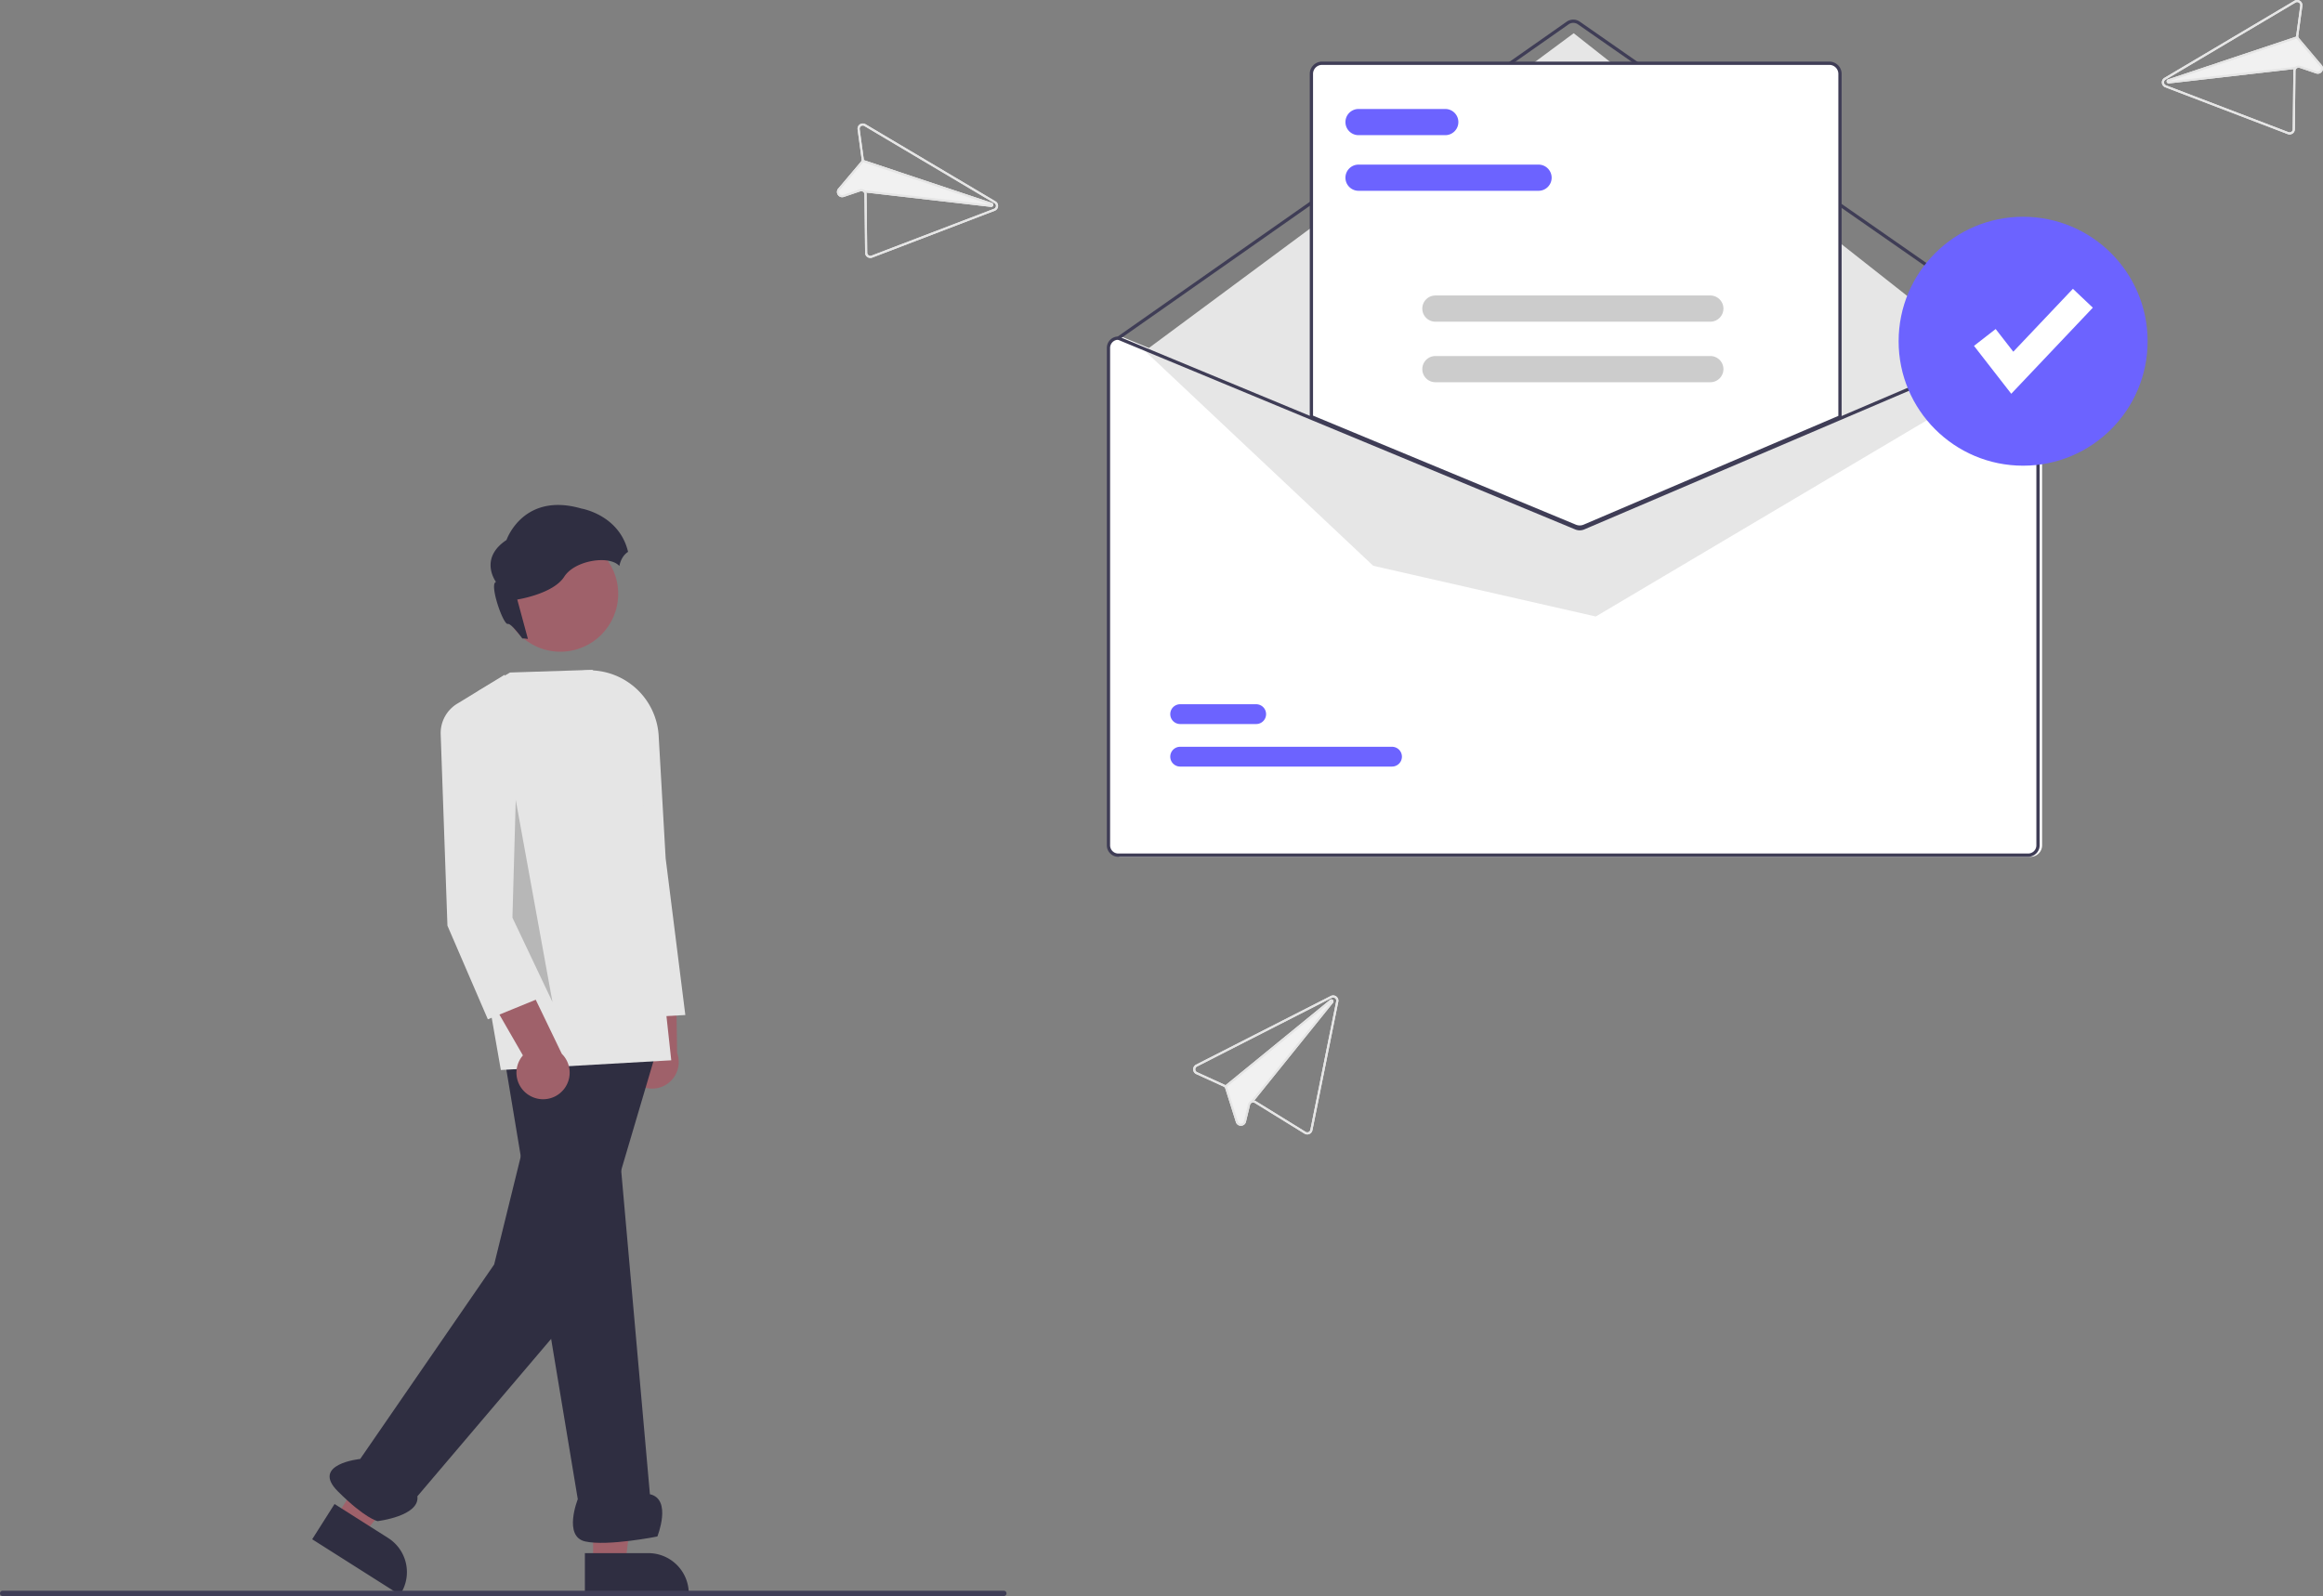 <svg xmlns="http://www.w3.org/2000/svg" data-name="Layer 1" width="883.968" height="607.464" viewBox="0 0 883.968 607.464" xmlns:xlink="http://www.w3.org/1999/xlink"><rect x="0" y="0" width="883.968" height="607.464" fill="#808080" stroke="none"/><path d="M930.734,274.341h-.125l-71.49,30.527-97.813,41.767a3.155,3.155,0,0,1-2.416.012L657.975,304.78l-73.246-30.39-.112-.05h-.125a4.364,4.364,0,0,0-4.359,4.359V468.012a4.364,4.364,0,0,0,4.359,4.359H930.734a4.364,4.364,0,0,0,4.359-4.359V278.7A4.364,4.364,0,0,0,930.734,274.341Z" transform="translate(-158.016 -146.268)" fill="#fff"/><path d="M931.045,275.586a.621.621,0,0,1-.355-.112L758.466,155.533a3.123,3.123,0,0,0-3.567.006L583.916,275.473a.623.623,0,0,1-.715-1.02l170.983-119.934a4.373,4.373,0,0,1,4.994-.008l172.223,119.941a.623.623,0,0,1-.356,1.134Z" transform="translate(-158.016 -146.268)" fill="#3f3d56"/><polygon points="435.67 133.57 598.834 12.645 763.237 142.174 607.241 234.65 522.549 215.346 435.67 133.57" fill="#e6e6e6"/><path d="M687.714,438.037h-80.607a3.766,3.766,0,0,1-.011-7.532h80.618a3.766,3.766,0,0,1,.011,7.532Z" transform="translate(-158.016 -146.268)" fill="#6c63ff"/><path d="M636.027,421.846h-28.92a3.766,3.766,0,0,1-.011-7.532H636.027a3.766,3.766,0,1,1,.011,7.532Z" transform="translate(-158.016 -146.268)" fill="#6c63ff"/><path d="M759.145,347.191a4.71,4.71,0,0,1-1.787-.35L656.73,305.087V174.391a4.364,4.364,0,0,1,4.359-4.359H854.137a4.364,4.364,0,0,1,4.359,4.359V305.179l-.189.081-97.322,41.561A4.743,4.743,0,0,1,759.145,347.191Z" transform="translate(-158.016 -146.268)" fill="#fff"/><path d="M759.145,347.502a5.027,5.027,0,0,1-1.905-.373L656.418,305.295V174.391a4.676,4.676,0,0,1,4.671-4.671H854.137a4.676,4.676,0,0,1,4.671,4.671V305.384L761.108,347.107A5.05,5.05,0,0,1,759.145,347.502ZM657.664,304.463,757.715,345.978a3.81,3.81,0,0,0,2.907-.017L857.562,304.562V174.391a3.429,3.429,0,0,0-3.425-3.425H661.089a3.429,3.429,0,0,0-3.425,3.425Z" transform="translate(-158.016 -146.268)" fill="#3f3d56"/><path d="M929.8,274.341h-.125L858.185,304.867l-97.813,41.767a3.155,3.155,0,0,1-2.416.012L657.041,304.78l-73.246-30.39-.112-.05H583.558a4.364,4.364,0,0,0-4.359,4.359V468.012a4.364,4.364,0,0,0,4.359,4.359H929.8a4.364,4.364,0,0,0,4.359-4.359V278.7A4.364,4.364,0,0,0,929.8,274.341Zm3.114,193.671a3.115,3.115,0,0,1-3.114,3.114H583.558a3.115,3.115,0,0,1-3.114-3.114V278.7a3.121,3.121,0,0,1,2.995-3.114L657.041,306.125l100.435,41.674a4.434,4.434,0,0,0,3.388-.019L858.185,306.218,929.924,275.586a3.124,3.124,0,0,1,2.989,3.114Z" transform="translate(-158.016 -146.268)" fill="#3f3d56"/><path d="M743.479,218.887H674.978a4.982,4.982,0,0,1,0-9.964h68.501a4.982,4.982,0,0,1,0,9.964Z" transform="translate(-158.016 -146.268)" fill="#6c63ff"/><path d="M707.983,197.714H674.978a4.982,4.982,0,0,1,0-9.964h33.005a4.982,4.982,0,0,1,0,9.964Z" transform="translate(-158.016 -146.268)" fill="#6c63ff"/><path d="M808.847,268.706H704.227a4.982,4.982,0,0,1,0-9.964H808.847a4.982,4.982,0,0,1,0,9.964Z" transform="translate(-158.016 -146.268)" fill="#ccc"/><path d="M808.847,291.747H704.227a4.982,4.982,0,0,1,0-9.964H808.847a4.982,4.982,0,0,1,0,9.964Z" transform="translate(-158.016 -146.268)" fill="#ccc"/><circle cx="769.853" cy="129.878" r="47.371" fill="#6c63ff"/><polygon points="765.339 149.875 751.161 131.644 759.406 125.231 766.119 133.863 788.798 109.922 796.382 117.107 765.339 149.875" fill="#fff"/><path d="M397.781,556.121a10.056,10.056,0,0,1,4.214-14.832l-3.081-35.602,16.326,8.848.423,32.452a10.11,10.11,0,0,1-17.882,9.134Z" transform="translate(-158.016 -146.268)" fill="#9f616a"/><path d="M400.875,533.598l-.133-.336-18.012-45.503-2.858-86.253.48-.034a26.466,26.466,0,0,1,28.321,25.113l2.642,46.374,7.489,59.643Z" transform="translate(-158.016 -146.268)" fill="#e5e5e5"/><polygon points="127.8 577.505 138.154 584.07 168.401 547.255 153.119 537.567 127.8 577.505" fill="#9f616a"/><path d="M285.318,718.718l20.392,12.927.001.001a15.387,15.387,0,0,1,4.756,21.233l-.268.422-33.387-21.166Z" transform="translate(-158.016 -146.268)" fill="#2f2e41"/><polygon points="225.692 595.15 237.952 595.149 243.784 547.861 225.69 547.862 225.692 595.15" fill="#9f616a"/><path d="M380.581,737.415l24.144-.001h.001a15.387,15.387,0,0,1,15.386,15.386v.5l-39.531.001Z" transform="translate(-158.016 -146.268)" fill="#2f2e41"/><path d="M349.019,543.284,377.881,716.886s-5.678,14.195,2.839,16.087,27.443-1.893,27.443-1.893,5.678-14.195-2.839-16.087l-16.087-181.389Z" transform="translate(-158.016 -146.268)" fill="#2f2e41"/><path d="M366.053,546.38l-19.995,81.174-50.978,74.02s-18.926,1.893-8.517,12.302S301.704,725.232,301.704,725.232s16.087-1.893,15.141-9.463l62.673-73.771,29.118-98.457Z" transform="translate(-158.016 -146.268)" fill="#2f2e41"/><path d="M348.603,553.529l-4.829-27.558c-7.272-7.601,6.468-26.392,8-28.433l-.899-11.686a3.507,3.507,0,0,1-1.993-1.085c-4.511-4.601-4.208-22.751-4.193-23.521L339.712,409.462l12.386-7.226,31.322-1.01L398.716,414.483l14.733,135.352-.525.029Z" transform="translate(-158.016 -146.268)" fill="#e5e5e5"/><path d="M359.443,563.194a10.056,10.056,0,0,1-2.443-15.225l-17.825-30.971,18.535,1.127,14.086,29.238a10.11,10.11,0,0,1-12.353,15.83Z" transform="translate(-158.016 -146.268)" fill="#9f616a"/><path d="M343.658,534.233,328.281,498.589l-2.57-72.812a13.098,13.098,0,0,1,6.607-11.862l17.739-10.84,3.827,76.544L365.331,525.367Z" transform="translate(-158.016 -146.268)" fill="#e5e5e5"/><circle cx="213.238" cy="226.044" r="22.008" fill="#9f616a"/><path d="M379.212,339.816c-22.165-6.392-28.456,11.979-28.456,11.979-10.684,7.088-3.995,15.975-3.995,15.975-2.696.599,2.694,16.375,4.492,15.975.959-.213,3.425,2.731,5.517,5.522a11.07,11.07,0,0,1,2.137.205l-4.058-15.013s13.679-2.096,17.873-8.685c4.012-6.304,17.221-8.295,20.98-4.084a9.505,9.505,0,0,1,1.341-3.404,6.801,6.801,0,0,1,1.971-1.976C393.689,342.187,379.212,339.816,379.212,339.816Z" transform="translate(-158.016 -146.268)" fill="#2f2e41"/><polyline points="196.224 305.464 194.996 349.275 210.238 381.401 196.224 304.299" opacity="0.2"/><path d="M540.016,753.732h-381a1,1,0,1,1,0-2h381a1,1,0,0,1,0,2Z" transform="translate(-158.016 -146.268)" fill="#3f3d56"/><path d="M487.352,193.546a1.999,1.999,0,0,0-2.998,1.991l1.544,11.323a1.3,1.3,0,0,1-.034.499,1.221,1.221,0,0,1-.237.436l-8.647,10.244a1.954,1.954,0,0,0-.127,2.414l.009.013a1.951,1.951,0,0,0,2.283.752l6.244-2.119a1.202,1.202,0,0,1,1.208.272,1.162,1.162,0,0,1,.372.854l.244,22.249a1.984,1.984,0,0,0,.874,1.629,2.004,2.004,0,0,0,1.832.213l46.607-17.825a1.998,1.998,0,0,0,.307-3.586l-.635-.377-48.847-28.982Zm-2.209,1.882a1.201,1.201,0,0,1,1.802-1.193L535.777,223.209l.65.385a1.201,1.201,0,0,1-.183,2.151l-46.607,17.825a1.198,1.198,0,0,1-1.624-1.106l-.244-22.249a1.915,1.915,0,0,0-.112-.646l47.45,5.452a.8.8,0,0,0,.48-1.497.696.696,0,0,0-.125-.054L486.702,207.194a1.97,1.97,0,0,0-.014-.442l-1.544-11.323Z" transform="translate(-158.016 -146.268)" fill="#f1f1f1"/><path d="M487.352,193.546a1.999,1.999,0,0,0-2.998,1.991l1.544,11.323a1.3,1.3,0,0,1-.034.499,1.221,1.221,0,0,1-.237.436l-8.647,10.244a1.954,1.954,0,0,0-.127,2.414l.009.013a1.951,1.951,0,0,0,2.283.752l6.244-2.119a1.202,1.202,0,0,1,1.208.272,1.162,1.162,0,0,1,.372.854l.244,22.249a1.984,1.984,0,0,0,.874,1.629,2.004,2.004,0,0,0,1.832.213l46.607-17.825a1.998,1.998,0,0,0,.307-3.586l-.635-.377-48.847-28.982Zm-2.209,1.882a1.201,1.201,0,0,1,1.802-1.193L535.777,223.209l.65.385a1.201,1.201,0,0,1-.183,2.151l-46.607,17.825a1.198,1.198,0,0,1-1.624-1.106l-.244-22.249a1.915,1.915,0,0,0-.112-.646,1.943,1.943,0,0,0-.512-.782c-.032-.032-.066-.061-.101-.09l-.002-.003a1.992,1.992,0,0,0-1.908-.351l-6.248,2.122a1.162,1.162,0,0,1-1.369-.456l-.005-.007a1.16,1.16,0,0,1,.077-1.447l8.647-10.243a1.889,1.889,0,0,0,.239-.35l.003-.002a1.916,1.916,0,0,0,.152-.377,1.857,1.857,0,0,0,.071-.389,1.97,1.97,0,0,0-.014-.442l-1.544-11.323Z" transform="translate(-158.016 -146.268)" fill="#e5e5e5"/><path d="M486.702,207.194,535.462,223.47a.697.697,0,0,1,.125.054.8.8,0,0,1-.48,1.497l-47.45-5.452-.838-.095.093-.792.13.012.002.003,48.154,5.529-48.72-16.266-.003.002-.211-.073.253-.758Z" transform="translate(-158.016 -146.268)" fill="#e5e5e5"/><path d="M1031.128,146.546,982.281,175.528l-.635.377a1.998,1.998,0,0,0,.307,3.586l46.607,17.825a2.004,2.004,0,0,0,1.832-.213,1.984,1.984,0,0,0,.874-1.629l.244-22.249a1.162,1.162,0,0,1,.372-.854,1.202,1.202,0,0,1,1.208-.272l6.244,2.119a1.951,1.951,0,0,0,2.283-.752l.009-.013a1.954,1.954,0,0,0-.127-2.414l-8.647-10.244a1.221,1.221,0,0,1-.237-.436,1.3,1.3,0,0,1-.034-.499l1.544-11.323a1.999,1.999,0,0,0-2.998-1.991Zm2.209,1.882-1.544,11.323a1.97,1.97,0,0,0-.014.442L983.018,176.47a.696.696,0,0,0-.125.054.8.8,0,0,0,.48,1.497l47.45-5.452a1.915,1.915,0,0,0-.112.646l-.244,22.249a1.198,1.198,0,0,1-1.624,1.106l-46.607-17.825a1.201,1.201,0,0,1-.183-2.151l.65-.385,48.832-28.973a1.201,1.201,0,0,1,1.802,1.193Z" transform="translate(-158.016 -146.268)" fill="#f1f1f1"/><path d="M1031.128,146.546,982.281,175.528l-.635.377a1.998,1.998,0,0,0,.307,3.586l46.607,17.825a2.004,2.004,0,0,0,1.832-.213,1.984,1.984,0,0,0,.874-1.629l.244-22.249a1.162,1.162,0,0,1,.372-.854,1.202,1.202,0,0,1,1.208-.272l6.244,2.119a1.951,1.951,0,0,0,2.283-.752l.009-.013a1.954,1.954,0,0,0-.127-2.414l-8.647-10.244a1.221,1.221,0,0,1-.237-.436,1.3,1.3,0,0,1-.034-.499l1.544-11.323a1.999,1.999,0,0,0-2.998-1.991Zm2.209,1.882-1.544,11.323a1.97,1.97,0,0,0-.014.442,1.857,1.857,0,0,0,.071.389,1.916,1.916,0,0,0,.152.377l.003.002a1.889,1.889,0,0,0,.239.35l8.647,10.243a1.16,1.16,0,0,1,.077,1.447l-.005.007a1.162,1.162,0,0,1-1.369.456l-6.248-2.122a1.992,1.992,0,0,0-1.908.351l-.002.003c-.035.029-.07.059-.101.09a1.943,1.943,0,0,0-.512.782,1.915,1.915,0,0,0-.112.646l-.244,22.249a1.198,1.198,0,0,1-1.624,1.106l-46.607-17.825a1.201,1.201,0,0,1-.183-2.151l.65-.385,48.832-28.973a1.201,1.201,0,0,1,1.802,1.193Z" transform="translate(-158.016 -146.268)" fill="#e5e5e5"/><path d="M1031.963,160.131l.253.758-.211.073-.003-.002-48.72,16.266,48.154-5.529.002-.003.13-.012.093.792-.838.095-47.45,5.452a.8.8,0,0,1-.48-1.497.697.697,0,0,1,.125-.054l48.761-16.276Z" transform="translate(-158.016 -146.268)" fill="#e5e5e5"/><path d="M613.142,551.49a1.999,1.999,0,0,0,.081,3.598l10.396,4.747a1.3,1.3,0,0,1,.404.295,1.221,1.221,0,0,1,.242.434l4.037,12.783a1.954,1.954,0,0,0,1.972,1.397l.016-.001a1.951,1.951,0,0,0,1.856-1.527l1.546-6.411a1.202,1.202,0,0,1,.875-.875,1.162,1.162,0,0,1,.921.142l18.936,11.684a1.984,1.984,0,0,0,1.844.132,2.004,2.004,0,0,0,1.16-1.435l9.842-48.919a1.998,1.998,0,0,0-2.867-2.176l-.658.335L613.142,551.49Zm.41,2.873a1.201,1.201,0,0,1-.045-2.16l50.585-25.789.673-.343a1.201,1.201,0,0,1,1.72,1.304L656.644,576.292a1.198,1.198,0,0,1-1.802.782l-18.935-11.684a1.915,1.915,0,0,0-.606-.251l29.967-37.192a.8.8,0,0,0-1.009-1.205.696.696,0,0,0-.113.077l-39.816,32.515a1.97,1.97,0,0,0-.381-.224l-10.396-4.747Z" transform="translate(-158.016 -146.268)" fill="#f1f1f1"/><path d="M613.142,551.49a1.999,1.999,0,0,0,.081,3.598l10.396,4.747a1.3,1.3,0,0,1,.404.295,1.221,1.221,0,0,1,.242.434l4.037,12.783a1.954,1.954,0,0,0,1.972,1.397l.016-.001a1.951,1.951,0,0,0,1.856-1.527l1.546-6.411a1.202,1.202,0,0,1,.875-.875,1.162,1.162,0,0,1,.921.142l18.936,11.684a1.984,1.984,0,0,0,1.844.132,2.004,2.004,0,0,0,1.16-1.435l9.842-48.919a1.998,1.998,0,0,0-2.867-2.176l-.658.335L613.142,551.49Zm.41,2.873a1.201,1.201,0,0,1-.045-2.16l50.585-25.789.673-.343a1.201,1.201,0,0,1,1.72,1.304l-9.842,48.919a1.198,1.198,0,0,1-1.802.782l-18.935-11.684a1.915,1.915,0,0,0-.606-.251,1.943,1.943,0,0,0-.935.015c-.044.01-.087.024-.13.037l-.004 0a1.992,1.992,0,0,0-1.316,1.425l-1.546,6.415a1.162,1.162,0,0,1-1.117.913l-.008 0a1.16,1.16,0,0,1-1.182-.838l-4.037-12.783a1.89,1.89,0,0,0-.168-.389l-0-.004a1.915,1.915,0,0,0-.237-.33,1.857,1.857,0,0,0-.291-.268,1.97,1.97,0,0,0-.381-.224l-10.396-4.747Z" transform="translate(-158.016 -146.268)" fill="#e5e5e5"/><path d="M624.329,559.333l39.816-32.515a.697.697,0,0,1,.113-.077.8.8,0,0,1,1.009,1.205l-29.967,37.192-.528.657-.62-.502.08-.103.004-0,30.408-37.746-39.785,32.486 0.0.004-.174.139-.505-.619Z" transform="translate(-158.016 -146.268)" fill="#e5e5e5"/></svg>